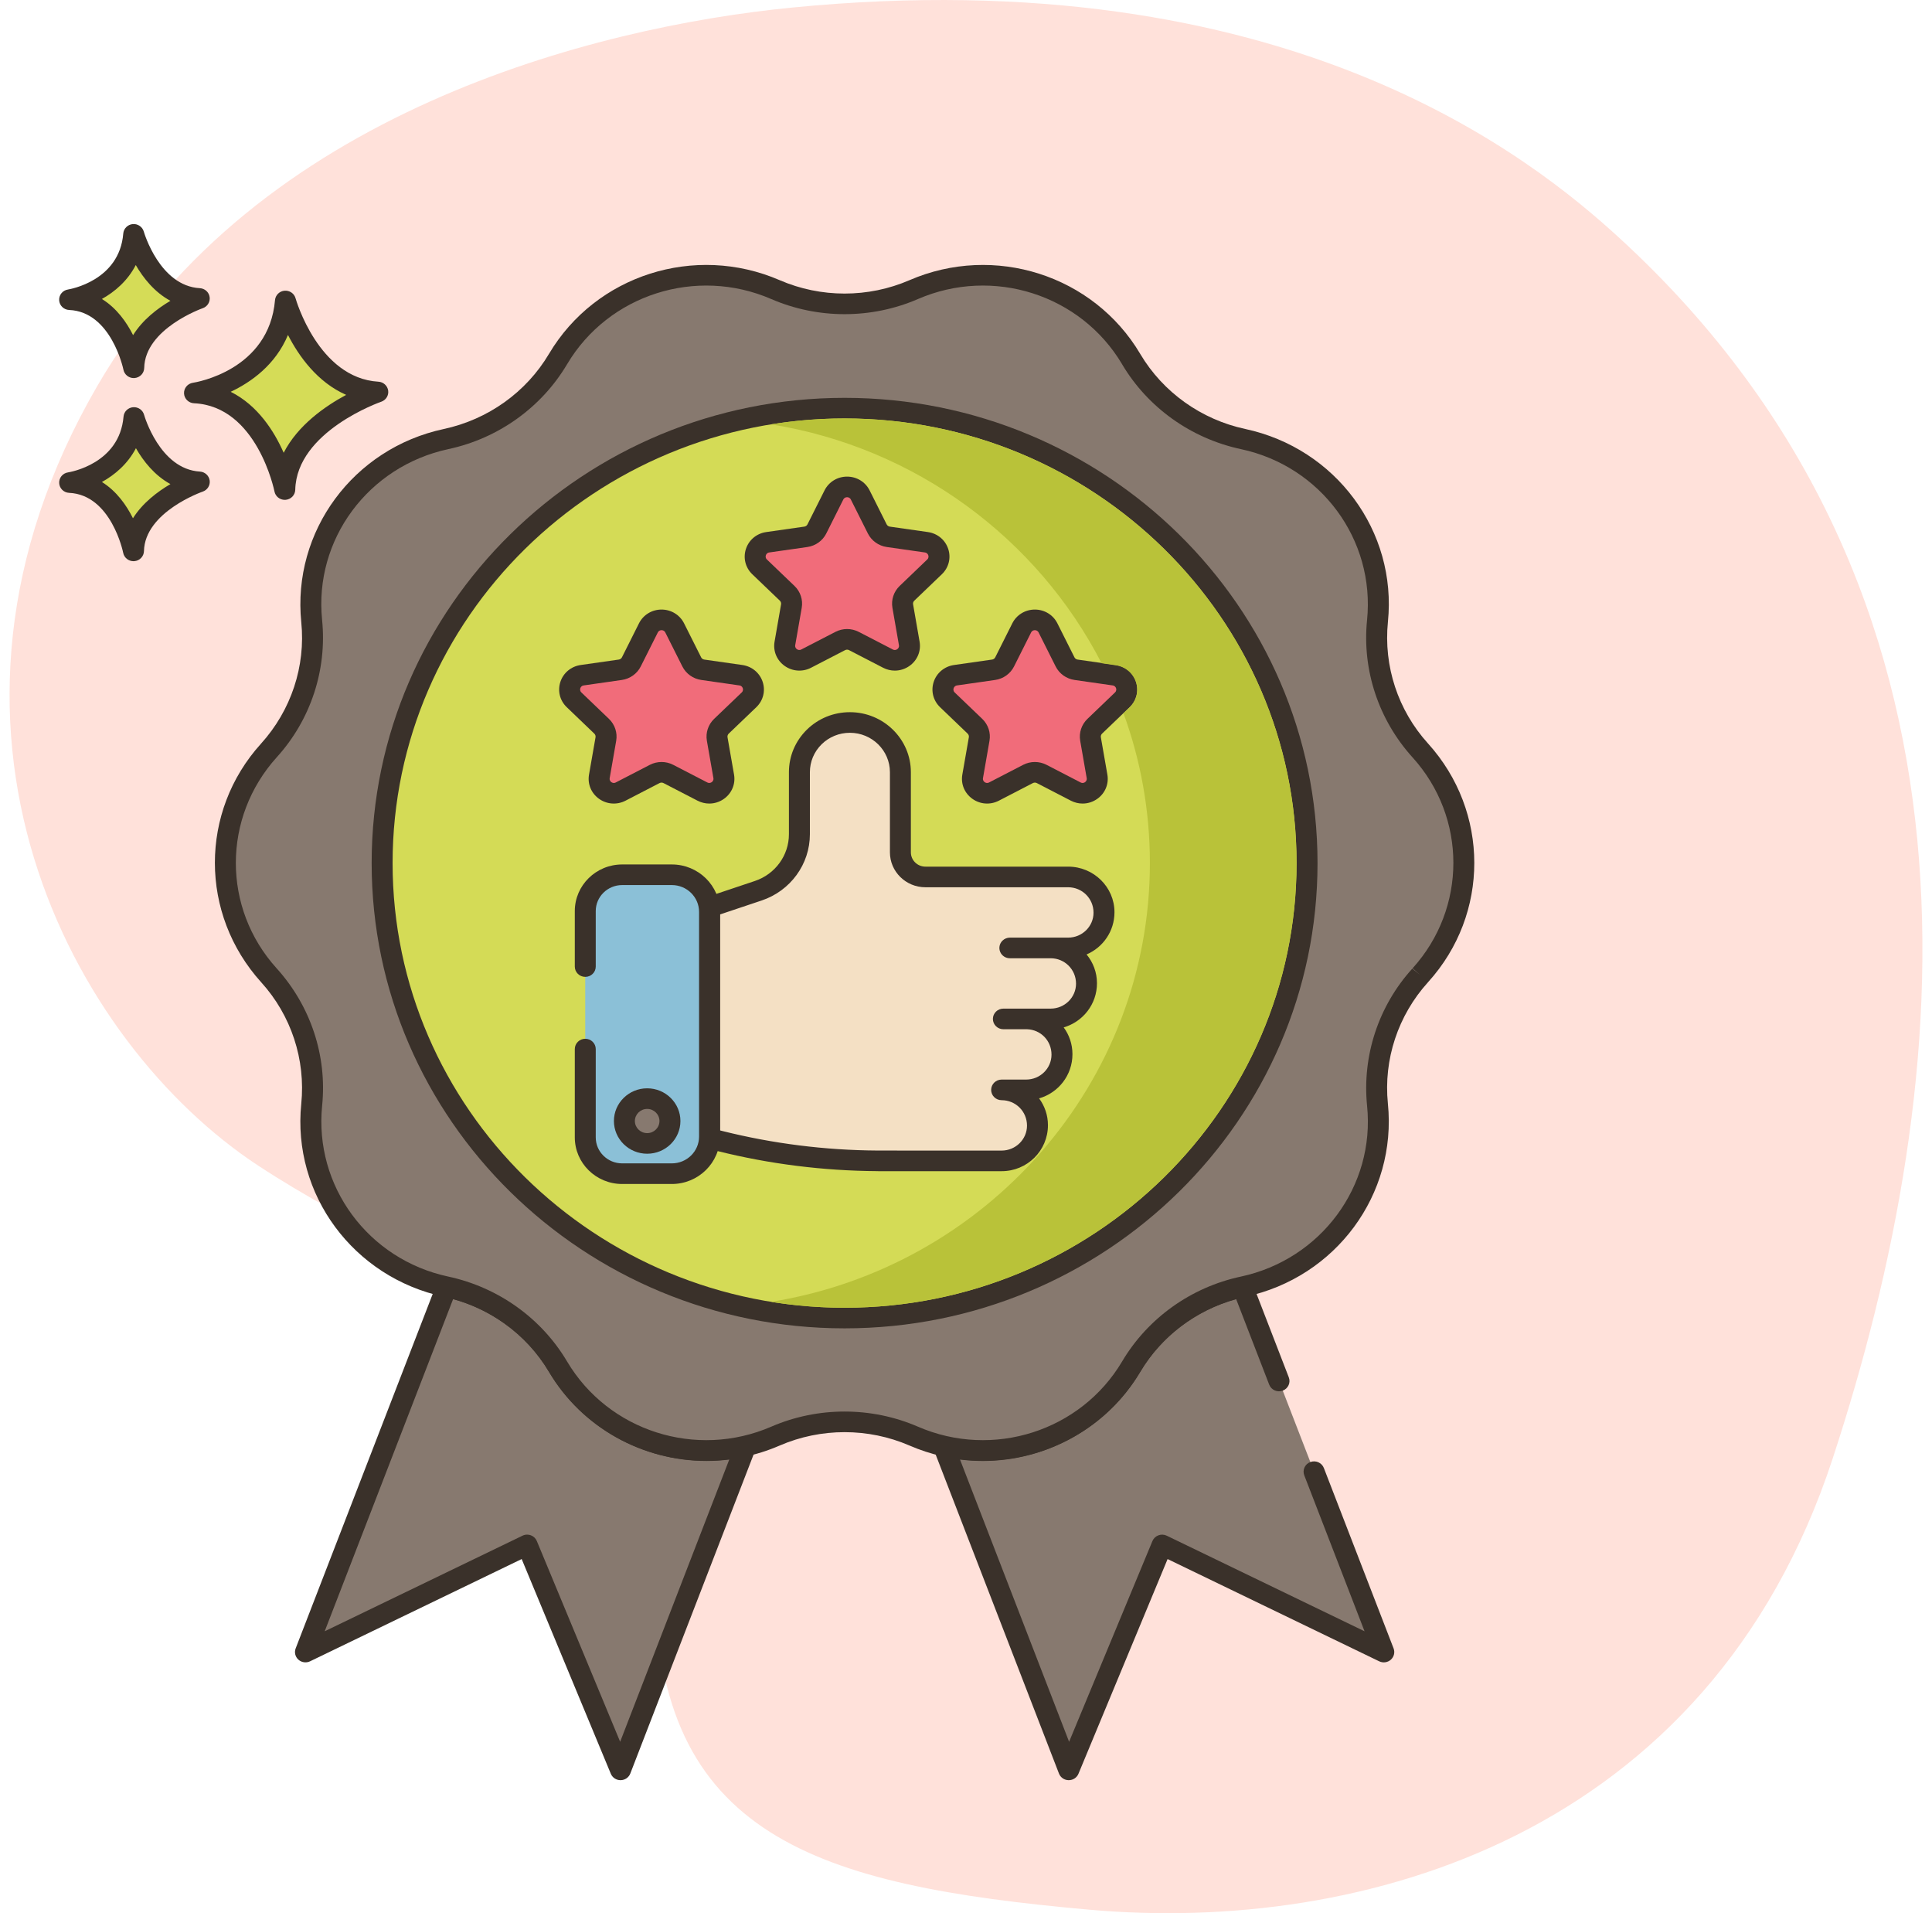 <svg width="101" height="100" viewBox="0 0 101 100" fill="none" xmlns="http://www.w3.org/2000/svg">
<path d="M5.098 20.154C13.391 5.878 31.067 1.415 41.382 0.398C67.237 -2.151 80.073 8.221 84.731 12.506C104.817 30.988 102.287 56.48 95.808 76.236C89.329 95.993 71.187 101.091 56.932 99.816C42.678 98.542 34.255 95.993 34.255 82.609C34.255 69.226 23.24 67.314 13.521 60.941C3.802 54.568 -5.269 37.998 5.098 20.154Z" fill="#FF6E4E" fill-opacity="0.21"/>
<path d="M14.933 15.699C14.577 19.852 10.177 20.508 10.177 20.508C13.955 20.683 14.896 25.556 14.896 25.556C14.977 22.081 19.76 20.456 19.76 20.456C16.177 20.245 14.933 15.699 14.933 15.699Z" fill="#D5DC57"/>
<path d="M19.783 19.951C16.641 19.766 15.463 15.633 15.451 15.591C15.382 15.339 15.141 15.174 14.873 15.195C14.609 15.219 14.4 15.426 14.377 15.686C14.063 19.355 10.246 19.983 10.086 20.007C9.807 20.049 9.607 20.291 9.621 20.568C9.636 20.844 9.861 21.065 10.143 21.078C13.439 21.231 14.34 25.645 14.349 25.69C14.399 25.945 14.626 26.127 14.887 26.127C14.902 26.127 14.918 26.127 14.933 26.125C15.212 26.102 15.428 25.876 15.435 25.601C15.506 22.546 19.886 21.013 19.93 20.998C20.177 20.913 20.329 20.669 20.293 20.415C20.256 20.161 20.044 19.966 19.783 19.951ZM14.83 23.666C14.335 22.542 13.476 21.186 12.06 20.479C13.13 19.974 14.4 19.073 15.054 17.508C15.62 18.611 16.588 19.979 18.097 20.64C16.999 21.229 15.57 22.222 14.83 23.666Z" fill="#3A312A"/>
<path d="M6.998 21.816C6.746 24.754 3.635 25.217 3.635 25.217C6.306 25.341 6.972 28.788 6.972 28.788C7.029 26.33 10.412 25.181 10.412 25.181C7.878 25.032 6.998 21.816 6.998 21.816Z" fill="#D5DC57"/>
<path d="M10.451 24.649C8.346 24.525 7.54 21.709 7.532 21.681C7.462 21.429 7.222 21.262 6.954 21.285C6.689 21.309 6.48 21.516 6.458 21.777C6.247 24.244 3.666 24.674 3.558 24.691C3.28 24.732 3.079 24.974 3.094 25.251C3.108 25.528 3.333 25.748 3.615 25.761C5.818 25.863 6.435 28.866 6.44 28.895C6.49 29.151 6.718 29.333 6.978 29.333C6.993 29.333 7.008 29.333 7.023 29.331C7.303 29.309 7.519 29.082 7.526 28.807C7.573 26.756 10.568 25.706 10.598 25.696C10.844 25.612 10.997 25.368 10.961 25.113C10.925 24.859 10.711 24.664 10.451 24.649ZM6.951 27.089C6.614 26.412 6.097 25.672 5.328 25.193C6.005 24.819 6.677 24.248 7.106 23.427C7.492 24.101 8.075 24.847 8.91 25.303C8.235 25.699 7.454 26.287 6.951 27.089Z" fill="#3A312A"/>
<path d="M6.981 12.244C6.741 15.182 3.631 15.658 3.631 15.658C6.303 15.772 6.983 19.216 6.983 19.216C7.03 16.758 10.409 15.596 10.409 15.596C7.874 15.456 6.981 12.244 6.981 12.244Z" fill="#D5DC57"/>
<path d="M10.448 15.063C8.352 14.948 7.533 12.161 7.518 12.107C7.447 11.855 7.201 11.688 6.939 11.713C6.674 11.738 6.465 11.946 6.444 12.207C6.242 14.675 3.663 15.114 3.555 15.132C3.277 15.174 3.077 15.417 3.093 15.694C3.108 15.97 3.335 16.19 3.616 16.202C5.82 16.296 6.448 19.295 6.453 19.325C6.504 19.58 6.731 19.761 6.99 19.761C7.006 19.761 7.022 19.76 7.038 19.759C7.318 19.735 7.533 19.508 7.539 19.233C7.578 17.182 10.568 16.12 10.597 16.11C10.844 16.025 10.995 15.781 10.959 15.526C10.923 15.271 10.709 15.078 10.448 15.063ZM6.958 17.517C6.618 16.841 6.098 16.103 5.327 15.627C6.003 15.25 6.673 14.677 7.098 13.854C7.487 14.526 8.073 15.271 8.909 15.723C8.236 16.121 7.457 16.713 6.958 17.517Z" fill="#3A312A"/>
<path d="M36.925 75.821C33.818 75.821 30.824 74.227 29.17 71.44C28.538 70.374 27.691 69.458 26.695 68.747C25.701 68.039 24.562 67.526 23.339 67.264L15.96 86.347L27.549 80.748L32.43 92.506L38.973 75.581C38.294 75.742 37.607 75.821 36.925 75.821Z" fill="#87796F"/>
<path d="M39.392 75.228C39.258 75.078 39.051 75.014 38.853 75.061C38.224 75.21 37.578 75.286 36.933 75.286C33.947 75.286 31.157 73.709 29.651 71.172C28.982 70.041 28.098 69.08 27.024 68.314C25.944 67.545 24.747 67.016 23.464 66.74C23.2 66.685 22.932 66.826 22.836 67.076L15.457 86.159C15.377 86.366 15.434 86.599 15.6 86.748C15.766 86.897 16.009 86.931 16.21 86.834L27.272 81.49L31.932 92.713C32.016 92.915 32.217 93.048 32.439 93.048H32.445C32.67 93.045 32.871 92.907 32.951 92.7L39.493 75.775C39.566 75.589 39.527 75.378 39.392 75.228ZM32.42 91.04L28.064 80.548C28.007 80.41 27.894 80.301 27.752 80.248C27.689 80.225 27.623 80.213 27.557 80.213C27.474 80.213 27.392 80.231 27.316 80.268L16.975 85.264L23.687 67.905C24.651 68.167 25.555 68.597 26.381 69.186C27.331 69.864 28.113 70.714 28.706 71.715C30.407 74.582 33.56 76.363 36.933 76.363C37.331 76.363 37.729 76.338 38.124 76.287L32.42 91.04Z" fill="#3A312A"/>
<path d="M68.695 76.918L66.863 72.18L64.963 67.264C62.513 67.795 60.395 69.307 59.132 71.44C57.478 74.227 54.484 75.821 51.377 75.821C50.694 75.821 50.008 75.742 49.329 75.581L55.871 92.506L60.753 80.748L72.341 86.347L68.695 76.918Z" fill="#87796F"/>
<path d="M72.853 86.159L69.208 76.731C69.1 76.453 68.784 76.313 68.501 76.419C68.218 76.525 68.076 76.836 68.184 77.114L71.335 85.265L60.994 80.269C60.858 80.203 60.699 80.196 60.559 80.249C60.416 80.302 60.304 80.41 60.246 80.549L55.89 91.041L50.187 76.288C50.581 76.338 50.98 76.364 51.377 76.364C54.75 76.364 57.903 74.583 59.605 71.715C60.707 69.855 62.518 68.486 64.624 67.906L66.351 72.375C66.459 72.653 66.775 72.793 67.058 72.687C67.341 72.581 67.483 72.27 67.375 71.992L65.475 67.076C65.377 66.826 65.109 66.684 64.844 66.741C62.247 67.305 59.992 68.92 58.659 71.172C57.153 73.709 54.362 75.286 51.377 75.286C50.732 75.286 50.087 75.21 49.458 75.061C49.26 75.014 49.052 75.078 48.918 75.228C48.784 75.378 48.745 75.589 48.817 75.776L55.36 92.701C55.44 92.907 55.64 93.045 55.865 93.048H55.872C56.094 93.048 56.295 92.916 56.379 92.713L61.039 81.49L72.1 86.834C72.302 86.932 72.544 86.898 72.71 86.749C72.876 86.6 72.933 86.366 72.853 86.159Z" fill="#3A312A"/>
<path d="M74.261 39.246L74.245 39.228C72.576 37.385 71.768 34.939 72.017 32.484L72.019 32.464C72.471 28.003 69.451 23.918 64.998 22.965L64.984 22.962C62.528 22.436 60.408 20.92 59.141 18.784L59.141 18.783C56.842 14.906 51.951 13.343 47.774 15.152C45.471 16.149 42.848 16.149 40.544 15.152C36.368 13.343 31.477 14.906 29.178 18.783L29.178 18.784C27.911 20.92 25.791 22.436 23.335 22.962L23.321 22.965C18.868 23.918 15.849 28.003 16.3 32.464L16.302 32.484C16.551 34.939 15.743 37.385 14.075 39.228L14.059 39.246C11.03 42.592 11.03 47.639 14.059 50.985L14.075 51.003C15.743 52.846 16.551 55.292 16.302 57.747L16.3 57.767C15.849 62.227 18.868 66.312 23.321 67.266L23.335 67.269C25.791 67.795 27.911 69.31 29.178 71.446L29.178 71.447C31.478 75.324 36.368 76.887 40.545 75.079C42.848 74.082 45.471 74.082 47.775 75.079C51.951 76.887 56.842 75.324 59.141 71.447L59.141 71.447C60.408 69.31 62.528 67.795 64.984 67.269L64.998 67.266C69.451 66.313 72.471 62.228 72.019 57.767L72.017 57.748C71.768 55.292 72.576 52.846 74.245 51.003L74.261 50.986C77.29 47.639 77.29 42.592 74.261 39.246Z" fill="#87796F"/>
<path d="M74.648 38.855C73.086 37.13 72.323 34.822 72.557 32.502C73.037 27.768 69.834 23.436 65.095 22.421C62.799 21.929 60.803 20.505 59.615 18.51C59.613 18.506 59.61 18.501 59.608 18.497C57.167 14.381 51.983 12.725 47.547 14.644C45.391 15.578 42.916 15.578 40.759 14.644C36.326 12.725 31.146 14.378 28.704 18.489C28.702 18.492 28.7 18.495 28.698 18.498C27.512 20.499 25.512 21.928 23.198 22.424C18.472 23.436 15.269 27.769 15.75 32.523C15.983 34.822 15.221 37.13 13.643 38.873C10.428 42.424 10.428 47.778 13.659 51.347C15.221 53.072 15.983 55.38 15.749 57.699C15.269 62.433 18.471 66.766 23.212 67.781C25.512 68.273 27.512 69.703 28.699 71.704C30.455 74.665 33.629 76.354 36.925 76.353C38.21 76.353 39.514 76.096 40.759 75.557C42.915 74.624 45.391 74.623 47.547 75.557C51.981 77.477 57.166 75.82 59.607 71.704C59.609 71.701 59.611 71.697 59.613 71.694C60.8 69.698 62.797 68.272 65.108 67.778C69.834 66.766 73.037 62.433 72.555 57.679C72.323 55.38 73.085 53.072 74.649 51.345L74.664 51.327C77.878 47.777 77.878 42.422 74.648 38.855ZM73.846 50.612L74.255 50.97L73.83 50.63C72.064 52.579 71.203 55.187 71.468 57.805C71.892 61.995 69.058 65.829 64.862 66.727C62.262 67.284 60.002 68.9 58.662 71.16C58.66 71.163 58.658 71.167 58.656 71.17C56.494 74.806 51.91 76.269 47.989 74.571C45.551 73.516 42.755 73.516 40.318 74.571C36.393 76.27 31.805 74.804 29.644 71.16C28.304 68.9 26.044 67.284 23.431 66.724C19.248 65.829 16.415 61.995 16.841 57.785C17.104 55.188 16.242 52.579 14.461 50.612C11.616 47.469 11.616 42.731 14.477 39.571C16.242 37.621 17.104 35.013 16.838 32.396C16.414 28.206 19.248 24.372 23.445 23.473C26.041 22.917 28.298 21.305 29.639 19.049C29.641 19.046 29.643 19.043 29.645 19.04C31.805 15.397 36.393 13.931 40.318 15.63C42.755 16.685 45.552 16.685 47.989 15.63C51.907 13.932 56.491 15.394 58.654 19.027C58.657 19.032 58.659 19.036 58.661 19.041C60.002 21.301 62.261 22.917 64.875 23.476C69.058 24.371 71.892 28.206 71.466 32.415C71.203 35.013 72.064 37.622 73.845 39.589C76.69 42.731 76.69 47.47 73.846 50.612Z" fill="#3A312A"/>
<path d="M61.244 61.914C70.685 52.628 70.685 37.572 61.244 28.285C51.803 18.999 36.495 18.999 27.054 28.285C17.613 37.572 17.613 52.628 27.054 61.914C36.495 71.2 51.803 71.2 61.244 61.914Z" fill="#D4DB56"/>
<path d="M44.153 20.795C30.52 20.795 19.429 31.704 19.429 45.113C19.429 58.522 30.52 69.431 44.153 69.431C57.786 69.431 68.877 58.522 68.877 45.113C68.877 31.704 57.786 20.795 44.153 20.795ZM44.153 68.353C31.124 68.353 20.524 57.928 20.524 45.113C20.524 32.298 31.124 21.872 44.153 21.872C57.182 21.872 67.781 32.298 67.781 45.113C67.781 57.928 57.182 68.353 44.153 68.353Z" fill="#3A312A"/>
<path d="M55.835 45.837H48.372C47.65 45.837 47.065 45.262 47.065 44.551V40.361C47.065 38.927 45.882 37.764 44.425 37.764C43.696 37.764 43.036 38.054 42.559 38.524C42.081 38.995 41.786 39.644 41.786 40.361V43.603C41.786 44.938 40.921 46.127 39.634 46.558L37.071 47.417C37.081 47.493 37.087 47.572 37.087 47.652V59.399C37.087 59.435 37.085 59.469 37.085 59.504L37.639 59.642C40.324 60.313 43.081 60.658 45.851 60.675C45.873 60.675 45.894 60.677 45.917 60.677H46.024H48.333H52.357C53.392 60.677 54.231 59.852 54.231 58.834V58.81C54.231 57.792 53.392 56.967 52.357 56.967H53.639C54.674 56.967 55.513 56.142 55.513 55.124V55.1C55.513 54.104 54.709 53.292 53.705 53.258C53.685 53.257 52.618 53.257 52.466 53.257H54.921C55.956 53.257 56.794 52.432 56.794 51.414V51.39C56.794 50.372 55.956 49.547 54.921 49.547H52.788L52.79 49.545H55.836C56.871 49.545 57.709 48.72 57.709 47.702V47.678C57.709 46.662 56.87 45.837 55.835 45.837Z" fill="#F4E0C4"/>
<path d="M58.262 47.68C58.262 46.367 57.176 45.298 55.841 45.298H48.378C47.959 45.298 47.618 44.963 47.618 44.551V40.361C47.618 38.632 46.188 37.225 44.431 37.225C43.578 37.225 42.778 37.551 42.176 38.143C41.575 38.737 41.243 39.524 41.243 40.361V43.603C41.243 44.709 40.528 45.691 39.463 46.048L36.9 46.907C36.652 46.99 36.499 47.233 36.533 47.488C36.541 47.541 36.544 47.596 36.544 47.652V59.399L36.543 59.504C36.543 59.75 36.713 59.965 36.956 60.026L37.509 60.164C40.226 60.843 43.034 61.196 45.867 61.214C45.874 61.215 45.915 61.216 45.922 61.216H52.363C53.698 61.216 54.784 60.147 54.784 58.81C54.784 58.288 54.612 57.804 54.321 57.411C55.328 57.122 56.065 56.202 56.065 55.1C56.065 54.577 55.896 54.093 55.607 53.7C56.611 53.409 57.347 52.491 57.347 51.391C57.347 50.822 57.143 50.298 56.803 49.888C57.661 49.521 58.262 48.675 58.262 47.68ZM55.841 49.008H52.795C52.65 49.008 52.508 49.066 52.406 49.167C52.249 49.321 52.202 49.553 52.287 49.754C52.372 49.956 52.572 50.087 52.793 50.087H54.926C55.657 50.087 56.252 50.672 56.252 51.415C56.252 52.134 55.657 52.719 54.926 52.719H52.454C52.151 52.719 51.906 52.96 51.906 53.258C51.906 53.556 52.151 53.797 52.454 53.797C52.475 53.797 53.631 53.797 53.692 53.797C54.409 53.822 54.97 54.395 54.97 55.124C54.97 55.843 54.376 56.428 53.644 56.428H52.363C52.06 56.428 51.815 56.669 51.815 56.967C51.815 57.265 52.06 57.506 52.363 57.506C53.094 57.506 53.689 58.091 53.689 58.834C53.689 59.553 53.094 60.139 52.363 60.139L45.911 60.138C45.905 60.138 45.866 60.137 45.86 60.137C43.129 60.12 40.41 59.778 37.779 59.12L37.64 59.085V47.797L39.816 47.068C41.325 46.563 42.339 45.17 42.339 43.603V40.361C42.339 39.811 42.557 39.294 42.951 38.904C43.346 38.516 43.872 38.302 44.431 38.302C45.584 38.302 46.523 39.226 46.523 40.361V44.551C46.523 45.557 47.355 46.376 48.378 46.376H55.841C56.572 46.376 57.167 46.961 57.167 47.704C57.167 48.423 56.572 49.008 55.841 49.008Z" fill="#3A312A"/>
<path d="M35.119 45.719H32.523C31.458 45.719 30.595 46.568 30.595 47.616V59.447C30.595 60.494 31.458 61.343 32.523 61.343H35.119C36.208 61.343 37.091 60.475 37.091 59.404V47.658C37.091 46.587 36.208 45.719 35.119 45.719Z" fill="#8BC0D7"/>
<path d="M35.121 45.184H32.525C31.16 45.184 30.049 46.276 30.049 47.619V50.521C30.049 50.819 30.294 51.06 30.597 51.06C30.899 51.06 31.144 50.819 31.144 50.521V47.619C31.144 46.87 31.764 46.261 32.525 46.261H35.121C35.906 46.261 36.545 46.889 36.545 47.661V59.408C36.545 60.18 35.906 60.808 35.121 60.808H32.525C31.764 60.808 31.144 60.199 31.144 59.45V54.833C31.144 54.536 30.899 54.295 30.597 54.295C30.294 54.295 30.049 54.536 30.049 54.833V59.45C30.049 60.793 31.16 61.886 32.525 61.886H35.121C36.51 61.886 37.64 60.774 37.64 59.408V47.661C37.64 46.295 36.51 45.184 35.121 45.184Z" fill="#3A312A"/>
<path d="M33.834 57.422C33.177 57.422 32.644 57.946 32.644 58.593C32.644 59.24 33.177 59.764 33.834 59.764C34.492 59.764 35.025 59.24 35.025 58.593C35.025 57.946 34.492 57.422 33.834 57.422Z" fill="#87796F"/>
<path d="M33.833 56.885C32.874 56.885 32.094 57.652 32.094 58.594C32.094 59.537 32.874 60.304 33.833 60.304C34.791 60.304 35.571 59.537 35.571 58.594C35.571 57.652 34.791 56.885 33.833 56.885ZM33.833 59.227C33.478 59.227 33.19 58.943 33.19 58.594C33.19 58.246 33.478 57.962 33.833 57.962C34.187 57.962 34.475 58.246 34.475 58.594C34.476 58.943 34.187 59.227 33.833 59.227Z" fill="#3A312A"/>
<path d="M48.86 29.613C49.316 29.176 49.064 28.416 48.435 28.326L46.444 28.041C46.194 28.006 45.978 27.851 45.866 27.629L44.976 25.854C44.694 25.294 43.882 25.294 43.6 25.854L42.71 27.629C42.598 27.851 42.382 28.006 42.132 28.041L40.141 28.326C39.512 28.416 39.261 29.176 39.716 29.613L41.157 30.994C41.338 31.167 41.42 31.417 41.377 31.662L41.037 33.612C40.93 34.228 41.587 34.699 42.15 34.408L43.931 33.487C44.154 33.371 44.421 33.371 44.645 33.487L46.426 34.408C46.988 34.699 47.646 34.228 47.539 33.612L47.198 31.662C47.156 31.417 47.238 31.167 47.419 30.994L48.86 29.613Z" fill="#F16C7A"/>
<path d="M49.238 30.015C49.599 29.669 49.726 29.161 49.57 28.69C49.414 28.218 49.007 27.881 48.509 27.81L46.517 27.526C46.446 27.516 46.385 27.471 46.352 27.408L45.462 25.633C45.239 25.188 44.787 24.912 44.283 24.912C43.778 24.912 43.327 25.188 43.104 25.633L42.213 27.408C42.181 27.471 42.12 27.516 42.048 27.526L40.057 27.81C39.559 27.881 39.152 28.218 38.996 28.69C38.84 29.162 38.967 29.67 39.328 30.016L40.769 31.397C40.821 31.447 40.844 31.518 40.832 31.588L40.492 33.539C40.407 34.028 40.608 34.512 41.015 34.803C41.423 35.095 41.954 35.133 42.4 34.902L44.181 33.981C44.245 33.948 44.322 33.948 44.385 33.981L46.166 34.902C46.36 35.002 46.57 35.052 46.779 35.052C47.051 35.052 47.32 34.968 47.551 34.803C47.958 34.512 48.159 34.027 48.074 33.539L47.734 31.588C47.721 31.518 47.745 31.447 47.797 31.397L49.238 30.015ZM47.032 30.626C46.722 30.923 46.581 31.351 46.654 31.77L46.994 33.721C47.014 33.836 46.948 33.903 46.907 33.932C46.866 33.962 46.78 34.003 46.676 33.949L44.895 33.028C44.703 32.929 44.493 32.879 44.283 32.879C44.073 32.879 43.863 32.929 43.671 33.028L41.89 33.948C41.784 34.003 41.7 33.961 41.659 33.932C41.618 33.903 41.552 33.836 41.572 33.721L41.912 31.771C41.985 31.351 41.844 30.923 41.534 30.626L40.093 29.245C40.008 29.163 40.022 29.071 40.038 29.023C40.053 28.976 40.097 28.893 40.215 28.876L42.206 28.592C42.635 28.53 43.005 28.266 43.196 27.884L44.086 26.109C44.139 26.005 44.232 25.989 44.283 25.989C44.334 25.989 44.427 26.005 44.48 26.109L45.37 27.884C45.561 28.265 45.931 28.53 46.36 28.592L48.351 28.876C48.468 28.893 48.512 28.975 48.528 29.023C48.544 29.071 48.558 29.163 48.473 29.244L47.032 30.626Z" fill="#3A312A"/>
<path d="M39.155 36.589C39.611 36.153 39.359 35.392 38.73 35.303L36.739 35.018C36.489 34.982 36.273 34.828 36.161 34.605L35.271 32.831C34.989 32.27 34.177 32.27 33.895 32.831L33.005 34.605C32.893 34.828 32.677 34.982 32.427 35.018L30.436 35.303C29.807 35.392 29.555 36.153 30.011 36.589L31.452 37.971C31.633 38.144 31.715 38.394 31.672 38.639L31.332 40.59C31.225 41.206 31.882 41.676 32.445 41.385L34.226 40.464C34.449 40.348 34.716 40.348 34.94 40.464L36.721 41.385C37.283 41.676 37.941 41.206 37.834 40.59L37.493 38.639C37.45 38.394 37.533 38.144 37.714 37.971L39.155 36.589Z" fill="#F16C7A"/>
<path d="M39.538 36.965C39.899 36.619 40.026 36.111 39.87 35.639C39.715 35.168 39.308 34.831 38.809 34.759L36.818 34.475C36.746 34.465 36.685 34.421 36.653 34.357L35.762 32.582C35.539 32.138 35.087 31.861 34.583 31.861C34.079 31.861 33.627 32.138 33.404 32.582L32.514 34.357C32.482 34.421 32.42 34.465 32.348 34.475L30.357 34.759C29.858 34.831 29.451 35.168 29.296 35.639C29.14 36.111 29.267 36.619 29.629 36.965L31.069 38.346C31.121 38.396 31.145 38.467 31.133 38.537L30.792 40.488C30.707 40.976 30.907 41.461 31.315 41.752C31.723 42.044 32.253 42.082 32.7 41.851L34.48 40.93C34.544 40.897 34.621 40.897 34.685 40.93L36.466 41.851C36.66 41.951 36.87 42.001 37.079 42.001C37.35 42.001 37.62 41.917 37.851 41.752C38.258 41.46 38.459 40.976 38.374 40.488L38.033 38.537C38.021 38.467 38.045 38.395 38.096 38.346L39.538 36.965ZM37.332 37.575C37.023 37.872 36.881 38.3 36.954 38.72L37.295 40.67C37.315 40.785 37.249 40.852 37.207 40.882C37.166 40.911 37.081 40.952 36.976 40.898L35.195 39.977C35.004 39.878 34.794 39.829 34.584 39.829C34.373 39.829 34.164 39.878 33.972 39.977L32.191 40.898C32.087 40.952 32.001 40.911 31.96 40.882C31.919 40.852 31.853 40.785 31.873 40.67L32.213 38.72C32.286 38.3 32.145 37.873 31.835 37.575L30.394 36.194C30.309 36.112 30.323 36.02 30.339 35.972C30.354 35.925 30.398 35.842 30.516 35.826L32.507 35.541C32.935 35.48 33.306 35.215 33.497 34.834L34.388 33.059C34.44 32.954 34.533 32.939 34.584 32.939C34.636 32.939 34.729 32.954 34.781 33.059L35.672 34.834C35.864 35.215 36.234 35.48 36.662 35.541L38.653 35.826C38.771 35.842 38.815 35.925 38.83 35.972C38.846 36.02 38.86 36.112 38.775 36.194L37.332 37.575Z" fill="#3A312A"/>
<path d="M58.675 36.589C59.131 36.153 58.88 35.392 58.251 35.303L56.259 35.018C56.01 34.982 55.793 34.828 55.682 34.605L54.791 32.831C54.51 32.27 53.697 32.27 53.415 32.831L52.525 34.605C52.413 34.828 52.197 34.982 51.947 35.018L49.956 35.303C49.327 35.392 49.076 36.153 49.531 36.589L50.972 37.971C51.153 38.144 51.235 38.394 51.193 38.639L50.852 40.59C50.745 41.206 51.403 41.676 51.965 41.385L53.746 40.464C53.97 40.348 54.236 40.348 54.46 40.464L56.241 41.385C56.804 41.676 57.462 41.206 57.354 40.59L57.014 38.639C56.971 38.394 57.053 38.144 57.234 37.971L58.675 36.589Z" fill="#F16C7A"/>
<path d="M59.054 36.965C59.415 36.619 59.542 36.111 59.386 35.639C59.23 35.168 58.824 34.831 58.325 34.759L56.334 34.475C56.263 34.465 56.201 34.421 56.169 34.357L55.278 32.582C55.056 32.138 54.603 31.861 54.099 31.861C53.595 31.861 53.143 32.138 52.92 32.582L52.029 34.357C51.998 34.421 51.936 34.465 51.864 34.475L49.874 34.759C49.375 34.831 48.968 35.168 48.812 35.639C48.656 36.111 48.784 36.619 49.145 36.965L50.586 38.346C50.637 38.396 50.661 38.467 50.649 38.537L50.308 40.488C50.223 40.977 50.424 41.461 50.832 41.752C51.239 42.044 51.77 42.082 52.217 41.851L53.997 40.93C54.061 40.897 54.138 40.897 54.202 40.93L55.983 41.851C56.177 41.951 56.387 42.001 56.596 42.001C56.867 42.001 57.137 41.917 57.367 41.752C57.775 41.461 57.976 40.976 57.891 40.488L57.55 38.537C57.538 38.467 57.562 38.396 57.613 38.346L59.054 36.965ZM56.849 37.575C56.538 37.873 56.397 38.301 56.47 38.72L56.81 40.67C56.831 40.785 56.764 40.852 56.723 40.882C56.683 40.911 56.597 40.953 56.492 40.898L54.711 39.977C54.52 39.878 54.309 39.829 54.099 39.829C53.889 39.829 53.679 39.878 53.487 39.977L51.707 40.898C51.601 40.953 51.517 40.911 51.475 40.882C51.434 40.852 51.368 40.786 51.388 40.671L51.728 38.72C51.802 38.301 51.66 37.873 51.35 37.575L49.909 36.194C49.825 36.112 49.838 36.021 49.854 35.973C49.87 35.925 49.914 35.843 50.031 35.826L52.022 35.541C52.451 35.48 52.821 35.215 53.012 34.834L53.903 33.059C53.955 32.955 54.048 32.939 54.099 32.939C54.15 32.939 54.243 32.955 54.296 33.059L55.186 34.833C55.377 35.215 55.748 35.48 56.176 35.541L58.167 35.826C58.285 35.842 58.329 35.925 58.345 35.972C58.36 36.02 58.374 36.112 58.289 36.194L56.849 37.575Z" fill="#3A312A"/>
<path d="M44.151 21.873C42.847 21.873 41.566 21.977 40.317 22.182C47.879 23.396 54.242 28.157 57.587 34.665L58.324 34.772C58.824 34.841 59.23 35.178 59.387 35.652C59.54 36.123 59.412 36.629 59.054 36.977L58.733 37.282C59.628 39.728 60.113 42.364 60.113 45.111C60.113 56.642 51.53 66.241 40.317 68.044C41.566 68.249 42.847 68.353 44.151 68.353C57.178 68.353 67.78 57.928 67.78 45.111C67.78 32.298 57.178 21.873 44.151 21.873Z" fill="#B9C239"/>
</svg>
